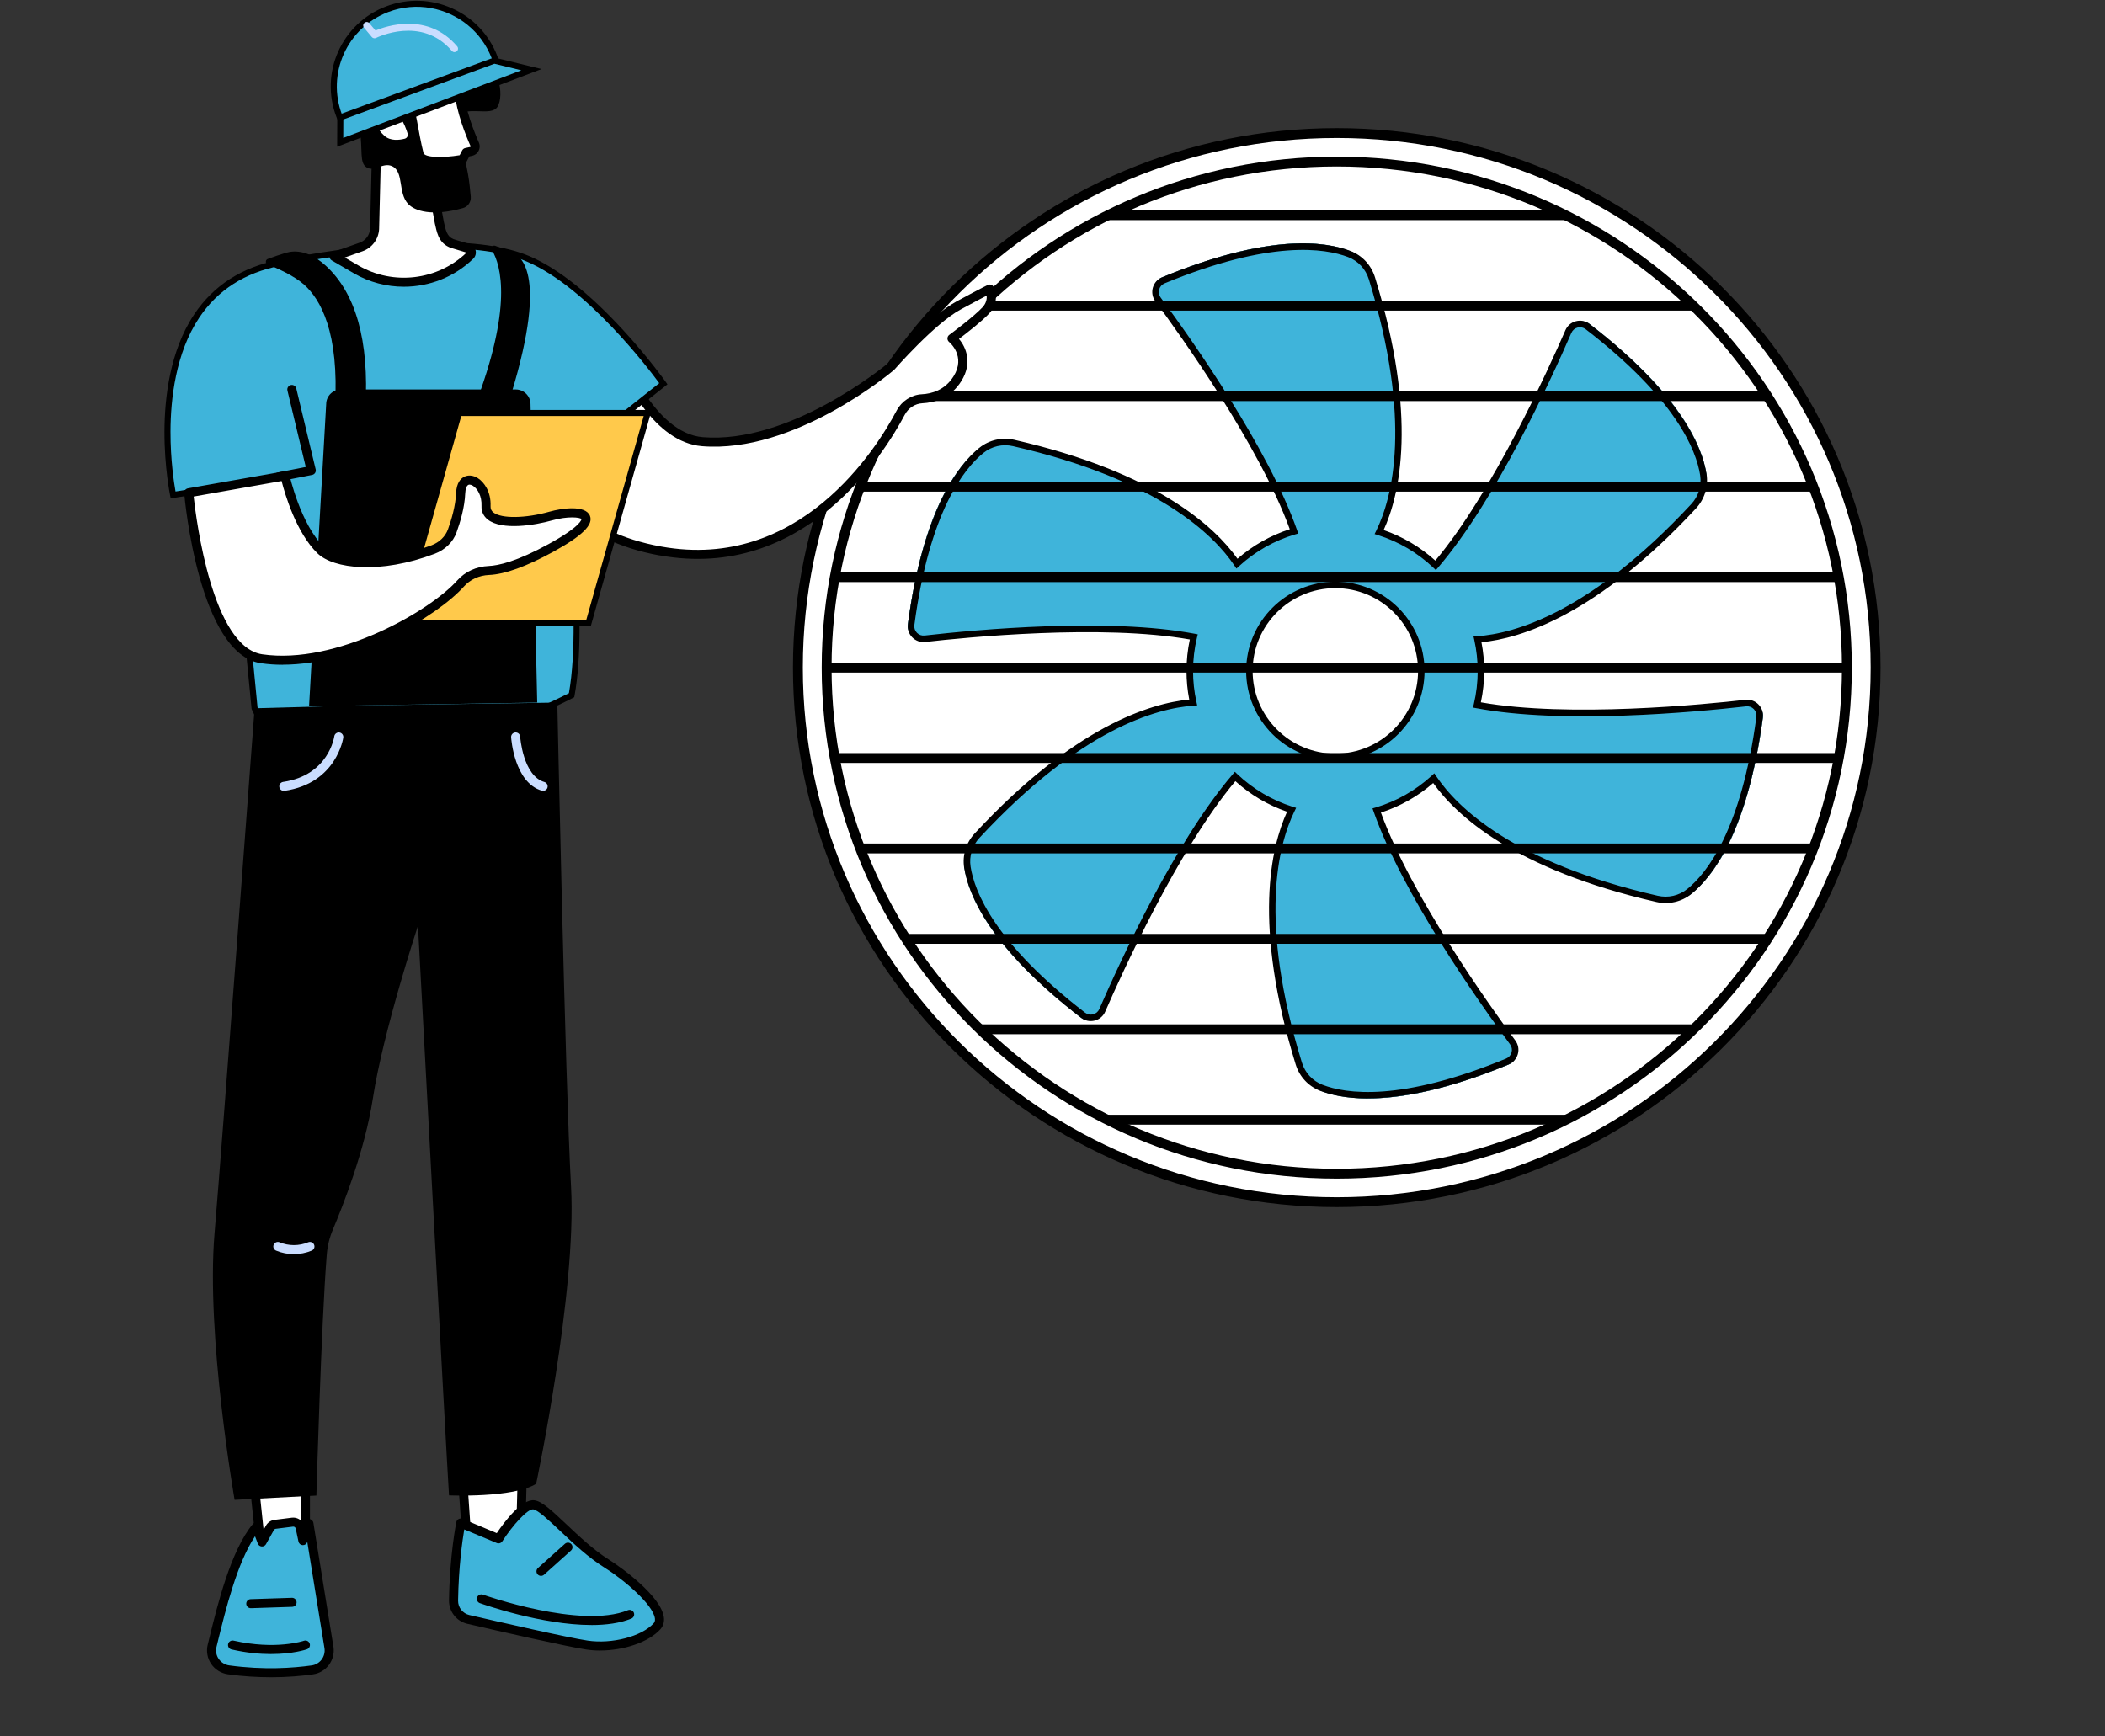 <svg width="320" height="264" viewBox="0 0 320 264" fill="none" xmlns="http://www.w3.org/2000/svg">
<rect x="0" y="0" width="320" height="264" fill="#333333" stroke="none"/>
<path d="M203.211 182.776C248.45 182.776 285.124 146.389 285.124 101.504C285.124 56.619 248.45 20.232 203.211 20.232C157.971 20.232 121.297 56.619 121.297 101.504C121.297 146.389 157.971 182.776 203.211 182.776Z" fill="white" stroke="black" stroke-width="1.5" stroke-miterlimit="10"/>
<path d="M265.868 106.928C258.836 107.729 238.069 109.728 224.687 107.214C225.088 105.54 225.302 103.795 225.302 102.002C225.302 100.344 225.12 98.73 224.775 97.175C230.248 96.798 242.143 93.736 257.881 76.78C259.09 75.479 259.642 73.694 259.372 71.941C258.729 67.804 255.441 59.888 241.643 49.266C240.651 48.504 239.204 48.873 238.708 50.019C235.884 56.508 227.234 75.499 218.361 85.827C215.934 83.523 212.987 81.758 209.715 80.727C212.122 75.8 215.418 63.969 208.608 41.873C208.085 40.167 206.812 38.791 205.15 38.148C201.239 36.637 192.743 35.534 176.66 42.17C175.502 42.646 175.102 44.086 175.847 45.089C180.055 50.777 192.172 67.765 196.686 80.612C193.39 81.583 190.415 83.297 187.948 85.562C184.89 81.012 176.292 72.243 153.744 67.087C152.006 66.69 150.178 67.102 148.79 68.221C145.518 70.855 140.31 77.661 138.018 94.906C137.851 96.148 138.894 97.215 140.139 97.072C147.172 96.271 167.939 94.272 181.321 96.786C180.92 98.46 180.706 100.205 180.706 101.998C180.706 103.656 180.888 105.27 181.233 106.825C175.76 107.202 163.865 110.264 148.127 127.22C146.918 128.521 146.366 130.306 146.636 132.059C147.279 136.196 150.567 144.112 164.365 154.734C165.357 155.496 166.804 155.127 167.3 153.981C170.124 147.492 178.774 128.501 187.647 118.173C190.074 120.481 193.021 122.242 196.297 123.273C193.886 128.2 190.594 140.031 197.404 162.127C197.927 163.833 199.2 165.209 200.862 165.852C204.773 167.363 213.269 168.466 229.352 161.83C230.51 161.354 230.91 159.914 230.165 158.911C225.956 153.223 213.84 136.235 209.326 123.388C212.622 122.417 215.597 120.703 218.064 118.438C221.122 122.988 229.72 131.757 252.268 136.914C254.006 137.31 255.834 136.898 257.222 135.779C260.482 133.149 265.69 126.343 267.982 109.094C268.149 107.852 267.106 106.785 265.861 106.928H265.868ZM203.004 115.17C195.73 115.17 189.836 109.272 189.836 102.002C189.836 94.732 195.734 88.834 203.004 88.834C210.274 88.834 216.172 94.732 216.172 102.002C216.172 109.272 210.274 115.17 203.004 115.17Z" fill="black"/>
<path d="M265.868 106.928C258.836 107.729 238.069 109.728 224.687 107.214C225.088 105.54 225.302 103.795 225.302 102.002C225.302 100.344 225.12 98.73 224.775 97.175C230.248 96.798 242.143 93.736 257.881 76.78C259.09 75.479 259.642 73.694 259.372 71.941C258.729 67.804 255.441 59.888 241.643 49.266C240.651 48.504 239.204 48.873 238.708 50.019C235.884 56.508 227.234 75.499 218.361 85.827C215.934 83.523 212.987 81.758 209.715 80.727C212.122 75.8 215.418 63.969 208.608 41.873C208.085 40.167 206.812 38.791 205.15 38.148C201.239 36.637 192.743 35.534 176.66 42.17C175.502 42.646 175.102 44.086 175.847 45.089C180.055 50.777 192.172 67.765 196.686 80.612C193.39 81.583 190.415 83.297 187.948 85.562C184.89 81.012 176.292 72.243 153.744 67.087C152.006 66.69 150.178 67.102 148.79 68.221C145.518 70.855 140.31 77.661 138.018 94.906C137.851 96.148 138.894 97.215 140.139 97.072C147.172 96.271 167.939 94.272 181.321 96.786C180.92 98.46 180.706 100.205 180.706 101.998C180.706 103.656 180.888 105.27 181.233 106.825C175.76 107.202 163.865 110.264 148.127 127.22C146.918 128.521 146.366 130.306 146.636 132.059C147.279 136.196 150.567 144.112 164.365 154.734C165.357 155.496 166.804 155.127 167.3 153.981C170.124 147.492 178.774 128.501 187.647 118.173C190.074 120.481 193.021 122.242 196.297 123.273C193.886 128.2 190.594 140.031 197.404 162.127C197.927 163.833 199.2 165.209 200.862 165.852C204.773 167.363 213.269 168.466 229.352 161.83C230.51 161.354 230.91 159.914 230.165 158.911C225.956 153.223 213.84 136.235 209.326 123.388C212.622 122.417 215.597 120.703 218.064 118.438C221.122 122.988 229.72 131.757 252.268 136.914C254.006 137.31 255.834 136.898 257.222 135.779C260.482 133.149 265.69 126.343 267.982 109.094C268.149 107.852 267.106 106.785 265.861 106.928H265.868ZM203.004 115.17C195.73 115.17 189.836 109.272 189.836 102.002C189.836 94.732 195.734 88.834 203.004 88.834C210.274 88.834 216.172 94.732 216.172 102.002C216.172 109.272 210.274 115.17 203.004 115.17Z" fill="#3FB4DA"/>
<path d="M203.211 178.443C246.039 178.443 280.758 143.996 280.758 101.504C280.758 59.011 246.039 24.564 203.211 24.564C160.383 24.564 125.664 59.011 125.664 101.504C125.664 143.996 160.383 178.443 203.211 178.443Z" stroke="black" stroke-width="1.5" stroke-miterlimit="10"/>
<path d="M126.98 87.748H279.442" stroke="black" stroke-width="1.5" stroke-miterlimit="10"/>
<path d="M130.853 73.992H275.561" stroke="black" stroke-width="1.5" stroke-miterlimit="10"/>
<path d="M137.785 60.227H268.636" stroke="black" stroke-width="1.5" stroke-miterlimit="10"/>
<path d="M149.084 46.472H257.329" stroke="black" stroke-width="1.5" stroke-miterlimit="10"/>
<path d="M168.417 32.716H237.996" stroke="black" stroke-width="1.5" stroke-miterlimit="10"/>
<path d="M125.664 101.504H280.758" stroke="black" stroke-width="1.5" stroke-miterlimit="10"/>
<path d="M126.98 115.244H279.442" stroke="black" stroke-width="1.5" stroke-miterlimit="10"/>
<path d="M130.853 128.992H275.561" stroke="black" stroke-width="1.5" stroke-miterlimit="10"/>
<path d="M137.785 142.739H268.636" stroke="black" stroke-width="1.5" stroke-miterlimit="10"/>
<path d="M149.084 156.487H257.329" stroke="black" stroke-width="1.5" stroke-miterlimit="10"/>
<path d="M168.417 170.235H237.996" stroke="black" stroke-width="1.5" stroke-miterlimit="10"/>
<path d="M207.922 167C204.545 167 202.203 166.429 200.696 165.847C198.901 165.154 197.543 163.693 196.968 161.834C190.423 140.584 193.205 128.787 195.658 123.412C192.769 122.42 190.072 120.825 187.801 118.766C179.056 129.177 170.468 148.171 168.019 153.802C167.724 154.483 167.138 154.983 166.418 155.168C165.697 155.353 164.942 155.2 164.351 154.747C150.284 143.923 147.175 135.8 146.569 131.925C146.273 130.027 146.86 128.126 148.171 126.712C163.3 110.407 174.907 106.918 180.788 106.355C180.508 104.926 180.37 103.465 180.37 102.008C180.37 100.398 180.54 98.791 180.878 97.224C167.492 94.854 146.758 96.909 140.661 97.606C139.921 97.689 139.201 97.433 138.677 96.901C138.154 96.37 137.913 95.641 138.012 94.901C140.35 77.312 145.817 70.556 148.871 68.091C150.371 66.882 152.315 66.437 154.204 66.87C175.876 71.827 184.7 80.135 188.124 84.951C190.435 82.935 193.162 81.392 196.071 80.458C191.43 67.677 179.284 50.742 175.635 45.809C175.195 45.21 175.053 44.454 175.254 43.737C175.454 43.021 175.962 42.446 176.651 42.158C193.056 35.382 201.644 36.74 205.301 38.154C207.095 38.847 208.453 40.312 209.028 42.166C215.573 63.417 212.791 75.214 210.339 80.588C213.228 81.581 215.924 83.175 218.195 85.234C226.936 74.824 235.529 55.829 237.977 50.199C238.272 49.518 238.858 49.018 239.579 48.833C240.299 48.647 241.055 48.801 241.645 49.254C255.712 60.078 258.821 68.201 259.428 72.076C259.723 73.973 259.136 75.875 257.826 77.289C242.696 93.594 231.089 97.082 225.209 97.645C225.488 99.075 225.626 100.536 225.626 101.992C225.626 103.603 225.457 105.209 225.118 106.777C238.504 109.147 259.239 107.092 265.335 106.395C266.075 106.308 266.796 106.568 267.319 107.099C267.843 107.631 268.083 108.359 267.984 109.1C265.646 126.688 260.179 133.445 257.125 135.91C255.625 137.119 253.681 137.564 251.792 137.131C230.121 132.173 221.296 123.865 217.872 119.05C215.562 121.066 212.83 122.609 209.925 123.542C214.566 136.323 226.712 153.259 230.361 158.192C230.802 158.791 230.943 159.543 230.742 160.263C230.542 160.98 230.034 161.559 229.345 161.842C219.702 165.823 212.759 166.992 207.934 166.992L207.922 167ZM187.727 117.341L188.101 117.699C190.478 119.959 193.379 121.672 196.492 122.652L197.039 122.826L196.787 123.338C194.347 128.326 191.253 139.922 197.913 161.547C198.393 163.11 199.538 164.346 201.054 164.929C204.576 166.288 212.881 167.579 228.963 160.941C229.369 160.771 229.672 160.433 229.79 160.007C229.908 159.586 229.825 159.141 229.566 158.787C224.803 152.345 213.247 136.004 208.819 123.397L208.646 122.908L209.142 122.763C212.271 121.837 215.203 120.176 217.62 117.959L218.041 117.573L218.36 118.05C221.458 122.656 229.947 131.142 252.004 136.186C253.598 136.552 255.24 136.174 256.503 135.158C259.439 132.788 264.714 126.236 267.004 108.985C267.063 108.548 266.918 108.119 266.611 107.804C266.304 107.489 265.879 107.34 265.442 107.391C257.483 108.296 237.56 110.139 224.429 107.67L223.922 107.576L224.044 107.072C224.437 105.422 224.638 103.717 224.638 102.012C224.638 100.437 224.465 98.858 224.126 97.327L224.004 96.767L224.575 96.728C230.113 96.346 241.704 93.228 257.101 76.639C258.211 75.446 258.703 73.843 258.455 72.245C257.877 68.512 254.842 60.669 241.047 50.049C240.696 49.781 240.252 49.691 239.827 49.801C239.402 49.911 239.059 50.203 238.882 50.608C235.686 57.956 227.318 76.143 218.616 86.282L218.277 86.676L217.903 86.317C215.526 84.057 212.625 82.344 209.512 81.364L208.965 81.191L209.217 80.679C211.657 75.69 214.751 64.094 208.091 42.469C207.611 40.906 206.466 39.67 204.95 39.087C201.428 37.729 193.123 36.437 177.041 43.076C176.635 43.245 176.332 43.584 176.214 44.009C176.096 44.43 176.179 44.875 176.438 45.23C181.201 51.671 192.757 68.012 197.185 80.62L197.358 81.108L196.862 81.254C193.733 82.179 190.801 83.841 188.384 86.058L187.963 86.443L187.644 85.967C184.546 81.36 176.057 72.875 154 67.831C152.406 67.465 150.764 67.843 149.501 68.859C146.565 71.229 141.29 77.781 139 95.031C138.941 95.468 139.086 95.897 139.393 96.212C139.7 96.527 140.125 96.677 140.562 96.626C148.521 95.72 168.445 93.877 181.575 96.346L182.083 96.441L181.961 96.945C181.567 98.594 181.366 100.299 181.366 102.004C181.366 103.579 181.539 105.158 181.878 106.69L182 107.249L181.429 107.288C175.891 107.67 164.3 110.785 148.903 127.377C147.793 128.57 147.301 130.173 147.549 131.772C148.127 135.504 151.162 143.348 164.957 153.967C165.308 154.235 165.752 154.326 166.177 154.215C166.602 154.105 166.945 153.814 167.122 153.408C170.318 146.061 178.686 127.874 187.388 117.735L187.727 117.341ZM202.998 115.569C195.52 115.569 189.439 109.482 189.439 102.004C189.439 94.527 195.524 88.44 202.998 88.44C210.472 88.44 216.557 94.527 216.557 102.004C216.557 109.482 210.472 115.569 202.998 115.569ZM202.998 89.42C196.063 89.42 190.423 95.062 190.423 102C190.423 108.938 196.063 114.581 202.998 114.581C209.933 114.581 215.573 108.938 215.573 102C215.573 95.062 209.933 89.42 202.998 89.42Z" fill="black"/>
<g clip-path="url(#clip0_725_6640)">
<path d="M94.072 53.586C94.072 53.586 98.651 66.504 106.793 67.154C120.656 68.268 135.446 55.739 135.446 55.739C135.446 55.739 141.607 48.664 145.711 46.443C149.814 44.227 150.448 43.951 150.448 43.951C150.448 43.951 151.301 45.645 149.861 47.194C148.421 48.744 144.722 51.467 144.722 51.467C144.722 51.467 147.805 53.956 145.557 57.569C144.08 59.945 141.835 60.548 140.184 60.631C138.797 60.701 137.568 61.525 136.922 62.744C133.376 69.445 121.519 87.567 100.419 83.775C86.571 81.287 82.141 72.733 77.24 65.648L94.072 53.586Z" fill="white"/>
<path d="M100.246 84.442C87.493 82.133 82.497 74.691 78.09 68.128C77.615 67.423 77.148 66.72 76.674 66.034C76.464 65.726 76.535 65.306 76.841 65.087L93.674 53.025C93.851 52.899 94.076 52.866 94.285 52.927C94.493 52.992 94.656 53.147 94.731 53.356C94.774 53.48 99.26 65.856 106.856 66.468C119.932 67.518 134.134 55.939 134.97 55.243C135.536 54.596 141.344 48.026 145.39 45.836C149.473 43.63 150.149 43.329 150.175 43.315C150.511 43.166 150.906 43.308 151.071 43.635C151.116 43.723 152.118 45.775 150.376 47.656C149.261 48.854 146.917 50.673 145.78 51.533C146.867 52.809 147.854 55.179 146.152 57.923C144.511 60.558 142.026 61.22 140.229 61.309C139.112 61.363 138.083 62.033 137.543 63.056C134.36 69.074 122.276 88.393 100.307 84.444C100.289 84.441 100.275 84.438 100.257 84.435L100.246 84.442ZM78.187 65.81C78.539 66.32 78.885 66.839 79.234 67.363C83.695 74.01 88.312 80.886 100.487 83.09C100.505 83.093 100.518 83.096 100.536 83.099C121.582 86.881 133.237 68.228 136.307 62.423C137.074 60.975 138.546 60.023 140.144 59.944C141.611 59.87 143.639 59.334 144.964 57.206C146.855 54.166 144.385 52.085 144.28 51.996C144.118 51.86 144.024 51.657 144.029 51.448C144.035 51.235 144.135 51.039 144.308 50.912C144.345 50.887 147.971 48.211 149.352 46.726C149.945 46.084 150.042 45.422 149.998 44.94C149.353 45.274 148.165 45.897 146.041 47.047C142.093 49.181 136.027 56.119 135.968 56.187C135.944 56.215 135.921 56.239 135.894 56.262C135.281 56.779 120.722 68.959 106.739 67.838C99.413 67.251 94.956 57.636 93.751 54.663L78.191 65.815L78.187 65.81Z" fill="black"/>
<path d="M26.316 75.248C26.316 75.248 19.844 44.35 42.478 39.968C58.341 36.896 72.746 36.108 80.308 39.364C90.5 43.75 100.844 58.338 100.844 58.338L85.616 70.431C85.616 70.431 89.18 93.183 86.89 105.692C86.89 105.692 65.599 116.589 59.624 114.245C53.65 111.9 45.467 122.889 38.702 107.674L35.408 73.801L26.311 75.238L26.316 75.248Z" fill="#3FB4DA"/>
<path d="M47.878 116.387C44.612 116.387 41.296 114.634 38.283 107.866L38.251 107.798L38.242 107.724L34.999 74.336L25.952 75.769L25.865 75.344C25.856 75.302 24.986 71.081 25 65.618C25.014 60.559 25.805 53.356 29.521 47.793C32.46 43.388 36.793 40.605 42.391 39.524C59.933 36.127 73.464 35.925 80.492 38.947C84.779 40.792 89.571 44.574 94.736 50.192C98.572 54.359 101.194 58.045 101.217 58.082L101.465 58.434L86.103 70.632C86.49 73.214 89.479 94.071 87.336 105.783L87.294 106.003L87.092 106.108C86.214 106.557 65.544 117.074 59.45 114.684C57.628 113.97 55.508 114.62 53.259 115.307C51.525 115.838 49.704 116.392 47.864 116.392L47.878 116.387ZM39.157 107.564C43.522 117.322 48.342 115.847 53.001 114.423C55.407 113.691 57.684 112.995 59.799 113.823C65.213 115.943 84.3 106.488 86.485 105.389C88.651 93.054 85.202 70.728 85.165 70.504L85.124 70.243L100.219 58.256C98.572 56.017 89.213 43.695 80.129 39.785C73.271 36.832 59.928 37.056 42.565 40.417C37.216 41.452 33.086 44.103 30.29 48.292C26.702 53.663 25.934 60.664 25.92 65.595C25.906 69.968 26.472 73.53 26.683 74.725L35.823 73.278L39.153 107.564H39.157Z" fill="black"/>
<path d="M42.377 73.187C42.055 73.187 41.765 72.958 41.701 72.633C41.627 72.262 41.871 71.9 42.243 71.827L46.484 70.994L43.697 59.373C43.609 59.002 43.835 58.636 44.207 58.544C44.58 58.457 44.948 58.681 45.04 59.052L47.993 71.369C48.034 71.552 48.002 71.745 47.901 71.9C47.799 72.056 47.638 72.166 47.455 72.203L42.51 73.173C42.464 73.182 42.418 73.187 42.377 73.187Z" fill="black"/>
<path d="M46.985 107.368L49.589 61.424C49.602 60.197 50.61 59.213 51.842 59.213H78.395C79.627 59.213 80.635 60.202 80.648 61.429L81.665 106.814L46.99 107.368H46.985Z" fill="black"/>
<path d="M53.24 63.997C53.199 63.997 53.162 63.997 53.121 63.997C51.842 63.938 50.858 62.976 50.927 61.845C51.584 50.54 48.737 45.508 46.231 43.274C44.699 41.905 42.156 40.783 40.702 40.206C40.316 40.055 40.325 39.51 40.711 39.368C41.526 39.066 42.597 38.686 43.26 38.498C43.784 38.352 46.24 37.399 49.515 40.385C54.068 44.537 56.147 51.776 55.549 62.051C55.485 63.145 54.464 63.997 53.236 63.997H53.24Z" fill="black"/>
<path d="M74.108 64.794C74.076 64.785 74.039 64.771 74.007 64.757C73.009 64.368 71.707 62.967 72.098 61.955C77.958 46.777 76.201 40.376 74.766 37.986C74.554 37.633 74.918 37.221 75.299 37.372C75.989 37.651 77.553 38.228 77.99 38.43C79.475 39.117 83.67 42.464 76.523 63.622C76.187 64.615 75.074 65.11 74.108 64.794Z" fill="black"/>
<path d="M89.475 94.684H60.793L69.776 62.788H98.457L89.475 94.684Z" fill="#FFC94B"/>
<path d="M89.824 95.142H60.185L69.426 62.331H99.064L89.824 95.142ZM61.4 94.227H89.13L97.855 63.247H70.125L61.4 94.227Z" fill="black"/>
<path d="M28.689 74.922L43.328 72.34C43.328 72.34 45.016 80.009 48.751 83.636C50.821 85.641 57.366 86.758 65.847 83.549C67.181 83.045 68.271 82.047 68.754 80.71C69.31 79.171 69.95 77.006 70.032 74.982C70.184 71.305 74.043 73.182 73.882 76.937C73.758 79.936 79.604 79.629 83.748 78.453C87.892 77.276 93.333 78.045 83.748 83.311C78.955 85.943 76.035 86.671 74.315 86.74C72.673 86.809 71.118 87.486 70.023 88.709C65.93 93.297 51.488 101.864 39.773 100.151C30.813 98.842 28.693 74.922 28.693 74.922H28.689Z" fill="white"/>
<path d="M42.975 101.067C41.857 101.067 40.753 100.993 39.668 100.833C30.276 99.46 28.086 75.984 27.999 74.981C27.967 74.629 28.215 74.308 28.565 74.244L43.205 71.662C43.568 71.598 43.917 71.831 44 72.193C44.019 72.266 45.688 79.707 49.23 83.141C51.065 84.922 57.357 86.025 65.599 82.903C66.795 82.45 67.706 81.566 68.101 80.472C68.621 79.034 69.256 76.909 69.338 74.945C69.403 73.411 70.028 72.77 70.543 72.5C71.164 72.175 71.928 72.248 72.636 72.692C73.588 73.292 74.665 74.766 74.573 76.955C74.554 77.358 74.692 77.665 75.009 77.912C76.237 78.874 79.912 78.819 83.56 77.784C85.372 77.271 88.982 76.735 89.677 78.406C90.243 79.771 88.518 81.465 84.084 83.901C80.014 86.135 76.739 87.317 74.343 87.417C72.838 87.481 71.486 88.1 70.539 89.157C66.491 93.695 54.119 101.058 42.975 101.058V101.067ZM29.439 75.49C29.848 79.222 32.322 98.374 39.87 99.478C51.102 101.117 65.341 92.926 69.508 88.255C70.704 86.914 72.402 86.131 74.287 86.053C75.787 85.989 78.583 85.362 83.417 82.706C88.403 79.968 88.398 78.933 88.398 78.919C88.182 78.631 86.269 78.452 83.942 79.112C81.315 79.858 76.297 80.673 74.159 78.997C73.496 78.475 73.16 77.752 73.197 76.905C73.262 75.403 72.59 74.295 71.9 73.86C71.767 73.777 71.431 73.594 71.187 73.722C70.925 73.86 70.75 74.341 70.723 75.009C70.635 77.147 69.955 79.414 69.403 80.943C68.874 82.413 67.664 83.594 66.091 84.189C57.798 87.33 50.72 86.502 48.269 84.13C45.031 80.989 43.31 75.091 42.809 73.132L29.443 75.49H29.439Z" fill="black"/>
<path d="M38.692 226.09L39.732 235.943L46.429 236.726V225.041L38.692 226.09Z" fill="white"/>
<path d="M46.428 237.413C46.401 237.413 46.373 237.413 46.35 237.409L39.658 236.626C39.336 236.589 39.087 236.333 39.051 236.017L38.011 226.163C37.974 225.793 38.237 225.463 38.605 225.413L46.336 224.364C46.534 224.337 46.732 224.396 46.883 224.529C47.035 224.657 47.118 224.849 47.118 225.046V236.731C47.118 236.928 47.035 237.116 46.888 237.244C46.759 237.358 46.598 237.418 46.428 237.418V237.413ZM40.362 235.326L45.738 235.953V225.825L39.451 226.676L40.362 235.321V235.326Z" fill="black"/>
<path d="M47.482 253.883C44.69 254.272 40.118 254.615 34.746 253.878C32.985 253.636 31.821 251.937 32.244 250.22C33.426 245.435 35.464 236.36 38.959 232.152L39.829 234.432L41.029 232.285C41.195 231.992 41.489 231.79 41.825 231.749L44.451 231.419C44.998 231.351 45.509 231.713 45.624 232.253L46.043 234.231L46.958 231.635L50.017 250.55C50.233 252.166 49.101 253.658 47.482 253.883Z" fill="#3FB4DA"/>
<path d="M41.154 255C39.185 255 36.991 254.881 34.655 254.556C33.62 254.414 32.691 253.837 32.106 252.981C31.522 252.125 31.329 251.058 31.578 250.055L31.831 249.025C33.045 244.061 35.073 235.756 38.431 231.717C38.587 231.529 38.836 231.438 39.075 231.479C39.318 231.52 39.521 231.685 39.608 231.914L39.949 232.811L40.427 231.955C40.698 231.47 41.186 231.14 41.738 231.072L44.364 230.742C45.141 230.646 45.873 231.076 46.185 231.758L46.309 231.406C46.415 231.108 46.71 230.92 47.022 230.948C47.335 230.975 47.593 231.214 47.643 231.525L50.702 250.44C50.969 252.445 49.566 254.286 47.579 254.565C45.928 254.799 43.729 255.005 41.154 255.005V255ZM38.767 233.572C36.03 237.656 34.264 244.886 33.169 249.35L32.916 250.385C32.76 251.021 32.875 251.671 33.247 252.212C33.615 252.747 34.195 253.109 34.843 253.201C40.087 253.924 44.557 253.604 47.386 253.205C48.623 253.031 49.497 251.882 49.336 250.641L46.714 234.414L46.7 234.46C46.599 234.748 46.314 234.936 46.006 234.918C45.698 234.899 45.44 234.675 45.376 234.373L44.957 232.395C44.916 232.207 44.736 232.079 44.548 232.102L41.922 232.431C41.807 232.445 41.701 232.518 41.641 232.619L40.441 234.767C40.312 235 40.054 235.138 39.788 235.119C39.521 235.101 39.286 234.927 39.194 234.68L38.771 233.572H38.767Z" fill="black"/>
<path d="M41.231 251.479C39.544 251.479 37.511 251.305 35.202 250.778C34.829 250.696 34.599 250.325 34.682 249.954C34.765 249.583 35.137 249.354 35.51 249.436C41.977 250.902 46.157 249.473 46.199 249.459C46.558 249.331 46.953 249.519 47.077 249.876C47.206 250.233 47.017 250.627 46.659 250.75C46.535 250.792 44.552 251.474 41.236 251.474L41.231 251.479Z" fill="black"/>
<path d="M38.127 244.501C37.754 244.501 37.451 244.208 37.437 243.837C37.423 243.457 37.722 243.141 38.104 243.127L44.377 242.921C44.755 242.912 45.077 243.205 45.09 243.585C45.104 243.965 44.805 244.281 44.423 244.295L38.15 244.501C38.15 244.501 38.136 244.501 38.127 244.501Z" fill="black"/>
<path d="M70.046 220.843L71.049 235.225H79.107L79.48 220.843H70.046Z" fill="white"/>
<path d="M79.103 235.911H71.049C70.686 235.911 70.387 235.632 70.359 235.27L69.357 220.889C69.343 220.696 69.412 220.513 69.541 220.371C69.669 220.234 69.853 220.151 70.047 220.151H79.48C79.664 220.151 79.843 220.225 79.972 220.357C80.101 220.49 80.174 220.669 80.17 220.856L79.797 235.238C79.788 235.609 79.48 235.907 79.108 235.907L79.103 235.911ZM71.693 234.538H78.431L78.772 221.53H70.787L71.693 234.538Z" fill="black"/>
<path d="M68.948 243.342C68.929 244.702 69.863 245.897 71.192 246.204C75.824 247.275 86.255 249.665 89.231 250.105C93.094 250.677 97.841 249.5 99.879 247.252C101.921 245.004 95.311 239.633 92.174 237.683C87.515 234.78 83.04 229.047 81.159 228.786C79.282 228.53 75.778 233.951 75.778 233.951L70.051 231.556C70.051 231.556 69.053 236.442 68.952 243.342H68.948Z" fill="#3FB4DA"/>
<path d="M91.236 250.939C90.523 250.939 89.815 250.888 89.13 250.788C86.108 250.339 75.469 247.903 71.036 246.873C69.403 246.493 68.235 245.005 68.258 243.329C68.359 236.443 69.329 231.616 69.371 231.415C69.412 231.214 69.541 231.04 69.725 230.943C69.909 230.847 70.125 230.838 70.314 230.916L75.516 233.091C76.661 231.392 79.319 227.834 81.251 228.1C82.359 228.251 83.749 229.519 86.108 231.754C88.058 233.595 90.27 235.682 92.533 237.097C94.566 238.366 100.476 242.693 100.918 245.852C101.019 246.571 100.835 247.212 100.385 247.711C98.609 249.671 94.861 250.934 91.232 250.934L91.236 250.939ZM70.576 232.523C70.295 234.19 69.716 238.228 69.638 243.356C69.624 244.387 70.341 245.307 71.349 245.54C75.764 246.566 86.361 248.993 89.332 249.432C93.049 249.982 97.547 248.801 99.368 246.8C99.478 246.676 99.616 246.47 99.561 246.053C99.267 243.943 94.87 240.179 91.811 238.274C89.429 236.79 87.166 234.652 85.165 232.766C83.505 231.2 81.789 229.579 81.067 229.478C80.212 229.359 77.939 231.891 76.362 234.332C76.182 234.611 75.824 234.721 75.516 234.593L70.58 232.528L70.576 232.523Z" fill="black"/>
<path d="M89.893 247.06C82.341 247.06 73.427 243.901 72.944 243.732C72.585 243.603 72.401 243.21 72.53 242.852C72.659 242.495 73.055 242.312 73.413 242.44C73.561 242.495 88.316 247.72 95.454 244.808C95.808 244.666 96.208 244.83 96.355 245.183C96.498 245.536 96.332 245.934 95.978 246.08C94.24 246.79 92.124 247.065 89.893 247.065V247.06Z" fill="black"/>
<path d="M82.24 239.588C82.051 239.588 81.862 239.51 81.729 239.359C81.476 239.08 81.495 238.645 81.78 238.388L85.878 234.712C86.163 234.46 86.595 234.478 86.853 234.762C87.106 235.041 87.087 235.476 86.802 235.733L82.704 239.41C82.571 239.529 82.405 239.588 82.244 239.588H82.24Z" fill="black"/>
<path d="M38.706 107.683C38.706 107.683 33.919 172.042 32.612 187.564C31.306 203.086 35.666 228.031 35.666 228.031L48.099 227.381C48.099 227.381 48.834 201.218 49.676 190.742C49.782 189.433 50.095 188.15 50.605 186.942C52.105 183.398 55.485 174.845 56.681 167.02C58.236 156.836 63.539 140.747 63.539 140.747C63.539 140.747 67.844 221.04 68.258 227.349C68.258 227.349 78.008 227.78 81.504 225.591C81.504 225.591 87.699 196.314 86.807 180.385C85.919 164.455 84.719 106.813 84.719 106.813L53.48 107.271L38.702 107.683H38.706Z" fill="black"/>
<path d="M44.681 190.678C43.756 190.678 42.837 190.499 41.976 190.142C41.627 189.996 41.457 189.593 41.604 189.245C41.751 188.897 42.156 188.727 42.505 188.874C43.885 189.446 45.472 189.446 46.852 188.874C47.201 188.727 47.606 188.892 47.753 189.245C47.9 189.597 47.735 189.996 47.381 190.142C46.521 190.499 45.601 190.673 44.681 190.673V190.678Z" fill="#CADDFF"/>
<path d="M43.145 120.243C42.809 120.243 42.515 119.995 42.464 119.657C42.409 119.281 42.671 118.933 43.048 118.878C49.975 117.871 50.808 112.019 50.817 111.96C50.867 111.584 51.212 111.319 51.59 111.365C51.967 111.415 52.233 111.758 52.188 112.134C52.178 112.202 51.199 119.08 43.251 120.238C43.219 120.243 43.182 120.247 43.15 120.247L43.145 120.243Z" fill="#CADDFF"/>
<path d="M82.566 120.242C82.502 120.242 82.437 120.233 82.373 120.215C78.197 118.997 77.718 112.372 77.7 112.088C77.677 111.708 77.962 111.383 78.344 111.36C78.726 111.337 79.052 111.621 79.075 112.001C79.075 112.06 79.503 117.953 82.755 118.896C83.123 119.002 83.33 119.386 83.224 119.748C83.136 120.046 82.861 120.242 82.562 120.242H82.566Z" fill="#CADDFF"/>
<path d="M65.148 24.941L66.781 33.824C67.085 35.055 67.213 36.667 69.168 37.152L71.173 37.752C71.656 37.899 71.808 38.508 71.445 38.856C66.808 43.343 59.735 44.199 54.151 40.953L50.784 38.993L54.887 37.546C56.064 37.13 56.878 36.053 56.952 34.808L57.269 21.859L65.157 24.932L65.148 24.941Z" fill="white"/>
<path d="M61.391 43.589C58.783 43.589 56.156 42.921 53.801 41.552L50.435 39.592C50.205 39.459 50.071 39.198 50.094 38.933C50.117 38.667 50.297 38.438 50.55 38.351L54.652 36.904C55.572 36.579 56.202 35.746 56.258 34.775L56.575 21.849C56.58 21.625 56.694 21.419 56.883 21.296C57.072 21.172 57.306 21.144 57.518 21.227L65.406 24.299C65.627 24.386 65.792 24.583 65.834 24.817L67.466 33.699C67.494 33.8 67.526 33.951 67.558 34.102C67.844 35.38 68.106 36.181 69.338 36.483L71.376 37.092C71.84 37.23 72.185 37.596 72.3 38.063C72.415 38.53 72.277 39.011 71.928 39.349C69.044 42.138 65.236 43.589 61.395 43.589H61.391ZM52.413 39.153L54.496 40.366C59.781 43.438 66.528 42.628 70.93 38.402L68.97 37.811C66.85 37.289 66.477 35.622 66.206 34.404C66.174 34.263 66.142 34.125 66.109 33.992L64.537 25.444L57.927 22.866L57.633 34.835C57.541 36.383 56.552 37.692 55.108 38.2L52.408 39.153H52.413Z" fill="black"/>
<path d="M72.411 8.665C69.835 8.047 72.623 11.304 63.513 6.773C59.884 4.97 61.01 9.77 60.07 9.307C56.59 7.587 56.711 7.641 54.834 7.787C53.592 7.884 52.42 9.925 52.344 11.591C52.247 13.792 53.925 14.672 54.673 19.496C55.198 22.885 54.572 24.777 55.769 25.472C56.979 26.174 58.256 24.613 59.64 25.285C61.428 26.152 60.461 29.337 62.052 31.015C63.053 32.074 65.671 32.951 70.37 31.639C71.133 31.427 71.633 30.699 71.564 29.914C71.475 28.907 71.354 27.633 71.136 26.427C70.102 20.676 68.403 19.109 69.352 17.837C70.81 15.89 74.649 17.852 75.64 16.216C76.671 14.518 75.932 9.513 72.406 8.669L72.411 8.665Z" fill="black"/>
<path d="M61.647 14.639L62.14 16.157C62.371 16.873 62.553 17.599 62.685 18.344C62.931 19.733 63.37 22.119 63.717 23.433C64.229 25.368 70.339 24.217 70.339 24.217L70.881 23.179L71.595 23.029C71.731 22.998 71.867 22.943 71.973 22.851C72.235 22.614 72.305 22.254 72.171 21.956C71.448 20.318 69.975 16.666 69.767 13.59C69.767 13.59 65.727 11.736 61.651 14.645L61.647 14.639Z" fill="white"/>
<path d="M65.234 25.13C64.153 24.936 63.279 24.49 63.046 23.606C62.687 22.252 62.236 19.803 62.002 18.458C61.877 17.751 61.7 17.045 61.482 16.363L60.989 14.846C60.895 14.56 60.997 14.252 61.244 14.078C65.594 10.973 69.868 12.873 70.05 12.957C70.278 13.063 70.434 13.287 70.45 13.536C70.654 16.555 72.16 20.232 72.797 21.673C73.053 22.254 72.907 22.93 72.429 23.356C72.24 23.522 72.003 23.642 71.737 23.697L71.343 23.779L70.95 24.532C70.851 24.719 70.674 24.85 70.466 24.887C69.475 25.071 67.055 25.454 65.235 25.126L65.234 25.13ZM62.461 14.921L62.795 15.949C63.035 16.69 63.224 17.459 63.362 18.224C63.596 19.545 64.035 21.955 64.38 23.255C64.569 23.973 67.369 24.022 69.875 23.599L70.266 22.859C70.359 22.676 70.532 22.549 70.736 22.507L71.45 22.356C71.484 22.348 71.505 22.338 71.51 22.334C71.56 22.288 71.541 22.238 71.534 22.227C70.743 20.442 69.414 17.081 69.11 14.072C68.137 13.743 65.367 13.086 62.461 14.921Z" fill="black"/>
<path d="M58.525 16.817C60.418 16.042 61.562 19.002 61.967 20.308C62.069 20.648 61.87 21.003 61.527 21.09C60.743 21.293 59.358 21.48 58.434 20.644C55.677 18.151 58.531 16.814 58.531 16.814L58.525 16.817Z" fill="white"/>
<path d="M75.633 10.158C75.508 9.656 75.355 9.159 75.164 8.664C72.669 2.175 65.362 -1.081 58.85 1.393C52.338 3.867 49.079 11.138 51.574 17.626C51.766 18.121 51.984 18.593 52.23 19.047L75.634 10.153L75.633 10.158Z" fill="#3FB4DA"/>
<path d="M52.019 19.623L51.826 19.268C51.564 18.779 51.336 18.281 51.147 17.796C48.563 11.078 51.946 3.531 58.688 0.973C61.954 -0.267 65.511 -0.166 68.704 1.256C71.897 2.678 74.344 5.255 75.594 8.509C75.783 8.994 75.941 9.516 76.077 10.057L76.174 10.451L52.013 19.632L52.019 19.623ZM65.504 1.224C63.394 0.844 61.163 1.014 59.02 1.828C52.754 4.212 49.611 11.229 52.009 17.472C52.136 17.807 52.285 18.145 52.454 18.483L75.085 9.883C74.982 9.52 74.867 9.173 74.737 8.834C73.154 4.724 69.559 1.955 65.499 1.223L65.504 1.224Z" fill="black"/>
<path d="M51.721 21.64L51.737 17.846L75.135 9.216L80.785 10.593L51.721 21.64Z" fill="#3FB4DA"/>
<path d="M51.256 22.305L51.275 17.526L75.105 8.737L82.326 10.498L51.256 22.305ZM52.193 18.166L52.182 20.974L79.245 10.688L75.162 9.691L52.193 18.166Z" fill="black"/>
<path d="M69.094 7.926C68.942 7.926 68.79 7.862 68.689 7.738C64.072 2.308 57.246 5.728 57.177 5.76C56.956 5.875 56.685 5.82 56.524 5.627L55.342 4.213C55.153 3.988 55.185 3.654 55.411 3.466C55.636 3.279 55.972 3.311 56.16 3.535L57.085 4.638C58.713 3.952 65.023 1.781 69.503 7.051C69.692 7.276 69.664 7.61 69.439 7.798C69.338 7.88 69.218 7.921 69.094 7.921V7.926Z" fill="#CADDFF"/>
</g>
<defs>
<clipPath id="clip0_725_6640">
<rect width="127" height="255" fill="white" transform="translate(25)"/>
</clipPath>
</defs>
</svg>
